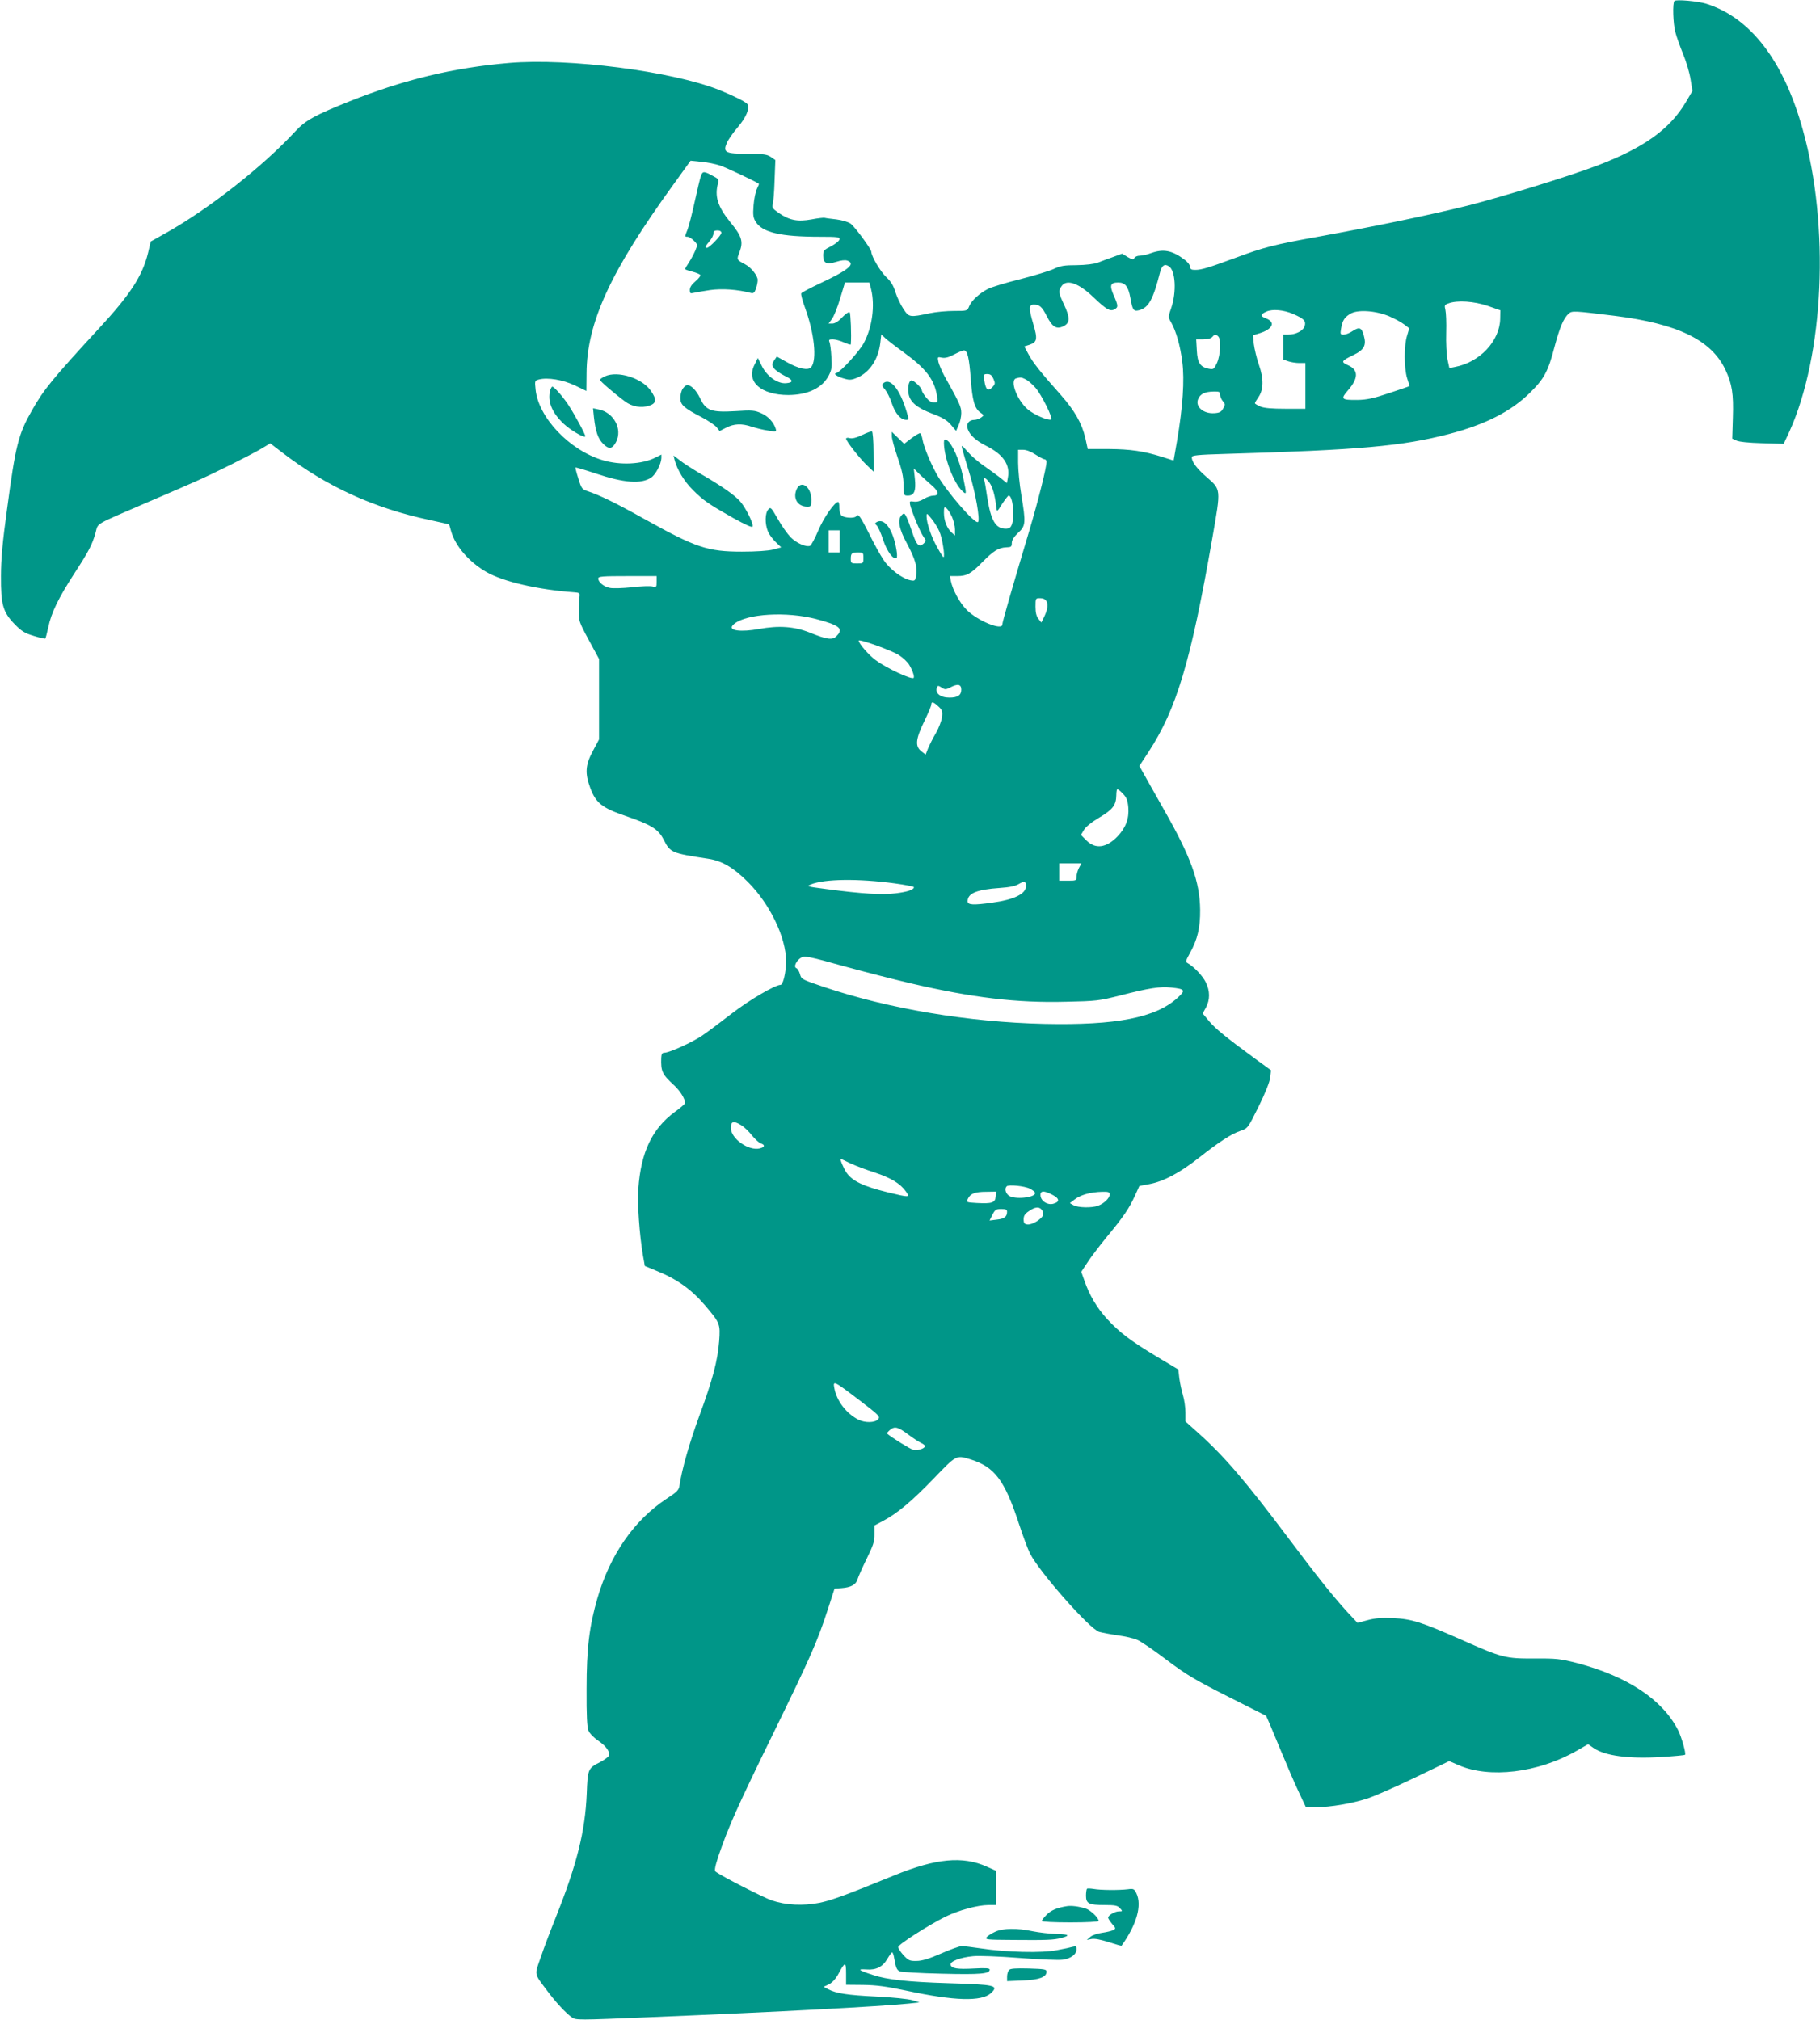 <?xml version="1.0" standalone="no"?>
<!DOCTYPE svg PUBLIC "-//W3C//DTD SVG 20010904//EN"
 "http://www.w3.org/TR/2001/REC-SVG-20010904/DTD/svg10.dtd">
<svg version="1.0" xmlns="http://www.w3.org/2000/svg"
 width="1153pt" height="1280pt" viewBox="0 0 1153 1280"
 preserveAspectRatio="xMidYMid meet">
<g transform="translate(0,1280) scale(0.1,-0.1)"
fill="#009688" stroke="none">
<path d="M10608 12794 c-13 -12 -9 -145 6 -199 7 -27 29 -89 49 -138 20 -48
41 -120 47 -160 l12 -73 -43 -73 c-102 -171 -266 -288 -560 -400 -186 -70
-601 -198 -826 -255 -234 -58 -581 -130 -944 -196 -273 -49 -341 -66 -518
-132 -174 -64 -219 -78 -258 -78 -26 0 -33 4 -33 19 0 10 -15 30 -32 43 -81
62 -137 73 -217 44 -24 -9 -56 -16 -71 -16 -15 0 -30 -7 -34 -15 -4 -12 -11
-11 -41 6 l-36 22 -57 -21 c-31 -11 -75 -27 -97 -36 -25 -9 -75 -15 -134 -16
-78 0 -103 -4 -145 -24 -28 -13 -124 -42 -213 -65 -90 -22 -181 -50 -203 -61
-55 -28 -105 -74 -120 -110 -12 -30 -13 -30 -96 -30 -45 0 -113 -6 -151 -14
-132 -28 -134 -27 -170 27 -18 27 -40 74 -50 105 -12 41 -28 68 -59 97 -37 35
-93 130 -94 160 -1 18 -104 158 -131 178 -16 11 -53 22 -90 27 -35 4 -68 8
-74 10 -5 2 -43 -2 -84 -10 -88 -16 -139 -6 -208 41 -37 26 -44 35 -38 53 4
11 10 80 12 152 l5 130 -29 20 c-24 16 -46 19 -146 19 -141 1 -158 9 -133 68
8 20 39 65 70 101 53 62 77 120 61 146 -9 14 -85 52 -179 90 -300 119 -953
203 -1331 171 -352 -30 -664 -105 -1008 -242 -223 -89 -281 -121 -346 -191
-204 -221 -544 -489 -816 -642 l-100 -56 -17 -72 c-36 -147 -112 -264 -314
-482 -291 -316 -346 -383 -421 -515 -87 -153 -104 -219 -159 -632 -28 -203
-38 -312 -38 -419 -1 -181 12 -228 88 -306 42 -43 63 -56 120 -73 38 -12 71
-19 73 -17 2 2 11 35 19 72 18 90 65 186 162 336 95 146 115 185 137 261 19
67 -19 44 335 197 113 48 248 107 300 130 114 50 344 165 419 209 l53 32 77
-59 c280 -215 580 -352 935 -427 66 -14 121 -27 121 -28 1 -1 7 -20 13 -43 27
-95 114 -195 223 -258 109 -62 325 -112 559 -129 29 -2 34 -6 32 -22 -2 -11
-4 -51 -5 -90 -1 -68 0 -73 63 -190 l65 -120 0 -255 0 -255 -40 -75 c-47 -88
-50 -140 -15 -234 36 -95 75 -125 224 -176 161 -55 207 -84 240 -149 43 -84
48 -86 283 -122 87 -13 160 -56 251 -147 140 -140 242 -352 242 -503 0 -68
-19 -149 -35 -149 -35 0 -203 -99 -311 -183 -67 -52 -150 -114 -185 -138 -64
-43 -208 -109 -241 -109 -13 0 -18 -9 -19 -32 -3 -86 6 -104 78 -171 41 -37
73 -88 73 -116 0 -5 -29 -30 -65 -56 -144 -106 -215 -256 -231 -486 -7 -96 7
-291 29 -422 l12 -68 70 -29 c132 -53 224 -118 311 -220 95 -112 98 -117 90
-227 -10 -125 -40 -242 -127 -477 -62 -170 -109 -335 -124 -436 -4 -31 -15
-42 -84 -87 -205 -136 -356 -354 -436 -628 -52 -180 -69 -318 -69 -575 -1
-169 3 -243 12 -265 7 -17 34 -45 61 -63 52 -36 77 -71 68 -96 -3 -8 -28 -26
-54 -40 -78 -39 -80 -43 -86 -202 -10 -237 -62 -446 -196 -782 -33 -82 -76
-195 -95 -252 -41 -117 -45 -99 42 -215 53 -71 116 -139 154 -166 27 -19 31
-19 510 1 823 34 1440 67 1628 86 l65 7 -45 14 c-25 8 -126 18 -225 23 -186 9
-256 20 -307 46 l-30 16 34 16 c21 11 43 35 59 65 43 80 49 80 49 1 l0 -69
108 -1 c82 -1 145 -9 272 -36 306 -66 478 -71 538 -16 51 49 29 54 -273 63
-254 8 -385 22 -475 52 -93 30 -103 39 -41 35 62 -5 104 17 133 68 13 22 26
40 30 40 4 0 10 -17 13 -37 11 -61 15 -72 34 -83 10 -5 130 -12 267 -15 247
-6 304 -1 304 26 0 9 -26 11 -97 7 -109 -6 -146 0 -151 24 -4 21 60 46 142 54
38 4 162 -1 294 -11 128 -10 249 -15 276 -11 52 8 86 34 86 67 0 17 -4 20 -22
15 -13 -4 -59 -14 -103 -22 -95 -19 -322 -13 -479 11 -55 8 -110 15 -123 15
-13 0 -72 -21 -131 -47 -76 -33 -121 -47 -155 -47 -44 -1 -52 3 -83 36 -19 21
-34 44 -34 52 0 16 192 139 299 192 84 41 205 74 273 74 l48 0 0 109 0 108
-58 26 c-153 69 -322 53 -587 -55 -301 -123 -396 -158 -474 -174 -104 -20
-211 -15 -301 15 -55 19 -319 154 -357 183 -8 7 -3 34 21 106 61 178 117 304
341 762 236 483 283 588 350 795 l42 130 44 3 c62 5 92 22 102 57 5 17 31 75
58 130 41 84 50 109 49 155 l0 55 53 28 c91 48 182 124 320 267 146 152 144
151 231 125 157 -48 220 -131 312 -412 24 -73 55 -157 69 -185 58 -116 377
-478 438 -497 18 -5 70 -15 117 -22 47 -6 103 -19 125 -29 22 -9 106 -66 186
-127 126 -95 179 -126 388 -232 l242 -122 21 -47 c11 -26 47 -112 80 -192 33
-80 80 -189 105 -242 l46 -98 66 0 c90 0 225 23 324 55 45 15 180 74 300 132
l218 105 60 -26 c196 -85 503 -48 745 90 l75 43 36 -25 c73 -49 221 -69 431
-56 78 5 145 11 147 14 8 7 -23 115 -44 156 -99 194 -321 341 -640 425 -106
27 -129 30 -270 29 -185 -1 -206 5 -465 120 -254 112 -311 130 -430 136 -73 3
-114 0 -162 -13 l-64 -17 -63 67 c-93 102 -192 226 -375 470 -272 362 -408
521 -573 668 l-79 71 0 56 c0 31 -7 81 -16 111 -9 30 -19 78 -23 108 l-6 54
-137 82 c-166 100 -237 154 -315 239 -64 70 -112 151 -143 242 l-20 56 37 56
c20 32 75 104 122 162 109 131 145 185 181 264 l28 62 64 12 c90 17 190 70
310 164 131 103 207 153 266 173 47 16 47 16 116 155 42 85 70 156 73 183 l5
46 -103 75 c-180 132 -249 188 -290 237 l-40 48 21 38 c26 48 26 105 -1 159
-19 40 -75 99 -114 121 -16 9 -14 14 13 64 48 86 66 160 65 274 -2 180 -58
335 -232 640 -59 105 -118 208 -130 231 l-23 41 57 87 c180 276 269 576 405
1355 56 321 57 307 -40 392 -60 53 -90 93 -90 122 0 12 36 16 208 21 859 25
1124 49 1421 126 230 60 393 143 512 260 91 89 117 137 157 292 33 123 57 182
90 211 21 19 33 18 292 -14 398 -50 611 -153 700 -340 43 -91 53 -154 48 -305
l-4 -133 26 -12 c15 -8 80 -15 163 -17 l137 -4 35 75 c221 486 258 1306 85
1919 -121 434 -332 707 -610 794 -54 17 -192 29 -202 18z m-6045 -1043 c40
-14 232 -104 245 -116 1 -1 -5 -15 -13 -32 -8 -17 -18 -63 -21 -104 -5 -63 -2
-79 14 -105 43 -67 158 -94 405 -94 117 0 128 -2 125 -17 -2 -10 -26 -29 -53
-43 -45 -23 -50 -28 -50 -59 0 -49 22 -59 82 -40 31 10 57 13 71 8 55 -20 9
-59 -170 -143 -64 -30 -119 -59 -122 -65 -3 -5 7 -45 23 -88 60 -163 78 -333
40 -379 -19 -23 -79 -11 -155 32 l-63 35 -17 -25 c-15 -23 -15 -28 -1 -49 8
-12 38 -33 66 -47 58 -27 61 -44 10 -48 -52 -4 -120 43 -152 108 l-26 52 -21
-43 c-55 -107 41 -192 215 -192 124 1 215 45 256 125 18 35 21 54 16 117 -2
42 -8 84 -12 94 -6 14 -2 17 21 17 16 0 48 -9 72 -20 23 -10 42 -16 42 -12 5
57 -1 197 -7 203 -5 5 -26 -9 -47 -31 -24 -26 -47 -40 -63 -40 l-24 0 20 27
c12 14 36 73 53 130 l31 103 78 0 77 0 11 -44 c25 -102 7 -241 -47 -340 -27
-51 -143 -179 -172 -189 -13 -5 -13 -7 0 -16 8 -6 32 -16 53 -21 30 -9 45 -7
80 8 78 35 131 116 144 219 l6 54 26 -24 c14 -13 67 -54 117 -90 141 -103 193
-171 210 -275 6 -40 5 -42 -19 -42 -18 0 -34 11 -51 33 -15 19 -26 38 -26 44
0 15 -50 63 -65 63 -17 0 -27 -44 -19 -86 10 -52 53 -88 150 -125 65 -24 93
-41 118 -70 l33 -39 16 36 c9 19 17 54 17 77 -1 41 -7 56 -108 237 -16 30 -33
70 -37 87 -6 32 -6 33 22 27 20 -4 44 2 77 20 27 14 55 26 63 26 22 0 33 -47
43 -181 10 -137 24 -187 61 -213 24 -17 24 -17 5 -31 -11 -8 -30 -15 -42 -15
-36 0 -55 -25 -43 -59 13 -38 53 -74 117 -106 108 -54 153 -120 137 -202 l-6
-34 -42 34 c-23 18 -70 52 -103 75 -34 23 -80 63 -103 89 -40 46 -42 46 -35
18 4 -16 25 -86 46 -155 38 -121 68 -293 54 -307 -17 -18 -201 194 -261 301
-41 74 -82 173 -91 223 -3 18 -10 35 -14 38 -4 3 -29 -12 -55 -31 l-47 -36
-39 38 -39 38 0 -28 c0 -16 17 -77 37 -135 27 -79 37 -123 37 -173 1 -67 1
-68 28 -68 40 0 52 30 44 107 l-7 65 39 -39 c22 -21 56 -52 76 -69 43 -37 47
-64 10 -64 -15 0 -42 -9 -61 -21 -21 -13 -45 -20 -63 -17 -27 4 -29 2 -24 -21
11 -46 64 -173 84 -201 19 -27 19 -27 0 -45 -28 -25 -44 -8 -71 73 -12 37 -28
80 -36 96 -13 26 -16 27 -30 13 -29 -28 -18 -88 33 -181 52 -98 68 -152 58
-203 -6 -33 -8 -35 -38 -29 -51 11 -130 70 -168 128 -20 29 -61 103 -91 165
-57 113 -71 132 -82 113 -10 -16 -81 -12 -96 6 -7 9 -12 31 -12 50 1 19 -3 34
-7 34 -22 0 -91 -98 -126 -181 -21 -50 -45 -94 -52 -97 -26 -10 -88 18 -124
55 -20 21 -57 73 -81 116 -42 73 -45 76 -60 59 -21 -23 -22 -91 -2 -139 8 -20
31 -50 50 -68 l34 -33 -52 -14 c-32 -8 -108 -13 -197 -13 -216 0 -291 25 -614
205 -186 104 -289 154 -366 179 -32 10 -37 17 -56 79 -12 37 -20 69 -18 70 1
2 59 -15 128 -38 180 -60 287 -68 351 -26 29 19 64 87 65 124 l0 22 -38 -19
c-84 -43 -224 -50 -335 -16 -210 63 -406 270 -424 447 -6 56 -5 57 22 64 55
14 152 -2 227 -38 l73 -35 1 111 c1 321 151 646 548 1194 l111 154 68 -7 c37
-3 91 -14 120 -24z m2843 -639 c41 -27 48 -161 15 -260 -21 -60 -21 -61 -2
-94 31 -54 59 -150 71 -252 15 -112 3 -287 -33 -498 l-22 -126 -72 23 c-118
37 -201 49 -340 50 l-132 0 -15 69 c-22 94 -67 173 -155 273 -132 148 -178
207 -205 258 l-27 50 31 10 c51 17 55 35 25 136 -28 95 -28 119 4 119 37 0 52
-13 82 -72 36 -71 63 -87 108 -64 40 21 41 53 1 138 -34 72 -36 85 -14 116 32
45 109 18 203 -73 80 -76 104 -90 131 -75 25 13 25 22 -5 90 -27 63 -21 80 30
80 43 0 63 -25 76 -97 14 -78 20 -87 54 -79 62 16 90 67 135 244 11 41 29 53
56 34z m2019 -250 l80 -28 -1 -54 c-3 -141 -130 -276 -287 -305 l-35 -7 -12
55 c-6 30 -10 106 -8 169 2 62 -1 127 -5 144 -7 29 -6 33 20 42 56 21 163 13
248 -16z m-1233 -51 c69 -30 82 -44 74 -75 -8 -31 -55 -56 -106 -56 l-30 0 0
-79 0 -79 31 -11 c18 -6 49 -11 70 -11 l39 0 0 -145 0 -145 -125 0 c-87 0
-136 4 -160 14 -19 8 -35 18 -35 21 0 4 10 21 22 38 33 47 35 117 3 207 -14
41 -28 100 -32 131 l-5 55 40 12 c85 26 105 71 42 95 -38 15 -38 24 3 43 39
17 109 11 169 -15z m607 -14 c35 -15 78 -38 96 -52 l33 -25 -14 -47 c-20 -63
-19 -205 0 -268 9 -27 16 -51 16 -51 0 -1 -57 -21 -127 -44 -102 -34 -143 -43
-203 -44 -103 -1 -109 5 -60 61 67 77 67 130 0 159 -47 21 -43 27 33 64 69 33
85 62 67 124 -14 52 -28 57 -75 26 -16 -11 -40 -20 -53 -20 -21 0 -22 3 -16
38 9 52 20 70 57 93 45 29 158 22 246 -14z m-1081 -129 c19 -19 14 -117 -8
-167 -19 -41 -22 -43 -53 -37 -54 11 -71 37 -75 116 l-4 70 45 0 c27 0 49 6
57 15 15 18 22 19 38 3z m-1424 -269 c12 -28 11 -33 -8 -53 -27 -28 -41 -16
-50 42 -6 40 -5 42 19 42 20 0 29 -8 39 -31z m205 -3 c15 -8 43 -32 61 -53 38
-43 114 -196 99 -201 -21 -8 -109 31 -149 65 -68 59 -115 185 -72 196 29 8 32
7 61 -7z m1231 -98 c0 -12 8 -30 17 -40 16 -18 16 -22 2 -46 -12 -22 -23 -28
-56 -30 -70 -5 -124 43 -102 91 14 32 43 45 97 46 37 1 42 -2 42 -21z m-1170
-378 c25 -16 51 -30 58 -30 6 0 12 -7 12 -16 0 -37 -54 -251 -110 -439 -114
-381 -170 -576 -170 -592 0 -40 -156 23 -225 92 -44 43 -90 128 -101 183 l-6
32 46 0 c61 0 88 15 161 90 69 70 101 90 150 92 31 1 35 4 35 28 0 18 13 38
40 64 48 44 50 62 20 241 -11 66 -20 157 -20 203 l0 82 33 0 c19 0 50 -12 77
-30z m-291 -179 c20 -27 36 -88 43 -156 4 -30 4 -30 37 23 19 28 37 52 41 52
26 0 40 -131 20 -184 -7 -19 -17 -26 -38 -26 -65 0 -95 52 -118 201 -8 56 -17
106 -20 111 -3 4 -1 8 5 8 5 0 19 -13 30 -29z m-238 -216 c10 -22 19 -58 19
-79 l0 -39 -21 19 c-30 26 -49 75 -49 125 0 37 2 40 17 28 9 -8 24 -32 34 -54z
m-80 -92 c18 -39 38 -163 26 -163 -3 0 -21 28 -40 63 -37 65 -67 154 -67 195
0 23 2 22 31 -14 18 -22 40 -58 50 -81z m-631 -63 l0 -70 -35 0 -35 0 0 70 0
70 35 0 35 0 0 -70z m150 -105 c0 -34 -1 -35 -40 -35 -37 0 -40 2 -40 28 0 37
6 42 47 42 31 0 33 -2 33 -35z m-1310 -151 c0 -34 -2 -36 -26 -30 -14 4 -73 2
-130 -5 -58 -6 -121 -8 -140 -4 -38 7 -74 36 -74 60 0 13 27 15 185 15 l185 0
0 -36z m2470 -124 c12 -22 5 -59 -18 -104 l-15 -30 -18 23 c-13 16 -19 39 -19
77 0 53 0 54 30 54 19 0 33 -7 40 -20z m-1494 -104 c39 -8 96 -25 127 -36 63
-24 73 -44 36 -81 -26 -26 -60 -21 -169 23 -98 39 -196 46 -321 23 -115 -21
-195 -11 -168 22 56 67 297 91 495 49z m558 -236 c25 -16 55 -44 66 -62 21
-35 35 -76 28 -83 -12 -13 -171 61 -240 112 -43 31 -108 106 -108 124 0 13
206 -61 254 -91z m325 -206 c49 26 71 21 71 -14 0 -35 -23 -50 -75 -50 -58 0
-93 28 -79 65 5 12 9 12 29 -1 21 -14 27 -14 54 0z m-74 -120 c24 -22 27 -31
23 -67 -3 -23 -20 -69 -39 -102 -19 -32 -41 -76 -50 -98 l-15 -38 -27 21 c-41
32 -36 77 18 189 25 51 45 99 45 107 0 21 14 17 45 -12z m1170 -554 c22 -23
29 -41 33 -85 6 -71 -16 -130 -69 -185 -71 -73 -140 -81 -196 -25 l-35 35 19
32 c11 19 48 49 97 78 86 51 107 79 108 141 0 21 3 39 7 39 4 0 20 -13 36 -30z
m-280 -470 c-8 -16 -15 -40 -15 -55 0 -24 -3 -25 -55 -25 l-55 0 0 55 0 55 70
0 71 0 -16 -30z m-1167 -97 c67 -9 122 -20 122 -24 0 -16 -41 -30 -116 -39
-83 -11 -212 -3 -439 27 -122 16 -128 17 -99 29 87 36 303 38 532 7z m832 -17
c0 -49 -74 -86 -214 -105 -121 -17 -156 -15 -156 9 0 50 58 74 204 84 60 4
100 12 120 25 36 21 46 18 46 -13z m-736 -615 c398 -93 677 -126 988 -118 192
4 211 6 345 40 183 47 253 58 324 50 87 -9 92 -17 39 -65 -138 -126 -388 -175
-845 -165 -482 11 -988 96 -1399 235 -136 46 -140 48 -148 80 -5 18 -15 35
-23 38 -20 8 1 51 33 68 20 11 55 4 269 -56 135 -37 323 -85 417 -107z m-1068
-900 c17 -10 48 -39 68 -65 21 -25 46 -48 57 -51 27 -9 24 -23 -7 -31 -71 -18
-184 62 -184 130 0 42 17 47 66 17z m694 -243 c30 -14 99 -40 152 -57 103 -34
162 -70 197 -120 28 -39 24 -39 -116 -5 -154 38 -223 71 -260 124 -19 27 -46
93 -36 88 4 -2 33 -16 63 -30z m1134 -159 c16 -8 31 -19 33 -25 11 -32 -135
-48 -169 -17 -19 17 -24 44 -10 57 11 12 113 2 146 -15z m-216 -51 c-4 -39
-24 -45 -120 -40 -66 4 -67 4 -56 27 15 32 44 44 116 44 l63 1 -3 -32z m361
11 c44 -23 46 -45 3 -56 -36 -9 -76 16 -80 50 -4 34 20 36 77 6z m361 3 c0
-23 -35 -57 -73 -71 -39 -15 -127 -13 -156 3 l-23 13 27 21 c39 31 101 49 178
51 39 1 47 -2 47 -17z m-430 -97 c6 -8 10 -22 8 -32 -5 -25 -68 -64 -98 -61
-20 2 -25 8 -25 33 0 22 8 35 34 52 39 27 64 29 81 8z m-220 -12 c0 -32 -17
-45 -64 -50 l-47 -6 18 36 c16 32 23 37 56 37 29 0 37 -4 37 -17z m-935 -1195
c126 -96 133 -104 118 -120 -20 -23 -83 -24 -126 -2 -75 38 -137 119 -151 198
-10 51 -6 50 159 -76z m312 -219 c29 -22 64 -44 78 -51 14 -6 25 -15 25 -20 0
-15 -48 -31 -74 -24 -19 5 -141 80 -166 103 -3 3 6 13 19 24 30 24 50 19 118
-32z"/>
<path d="M4441 11687 c-5 -12 -23 -87 -40 -165 -17 -78 -38 -159 -46 -178 -18
-45 -18 -44 0 -44 9 0 27 -11 41 -25 24 -24 24 -26 9 -62 -9 -21 -27 -55 -40
-75 -14 -21 -25 -40 -25 -43 0 -2 20 -10 45 -16 25 -6 48 -16 51 -21 4 -5 -10
-23 -30 -40 -24 -20 -36 -38 -36 -55 0 -21 3 -24 23 -19 12 3 59 11 104 18 77
11 175 4 259 -18 17 -5 24 1 33 27 6 17 11 42 11 55 0 27 -41 79 -79 99 -56
30 -55 29 -36 78 25 67 15 100 -59 190 -80 99 -100 164 -77 247 6 22 2 28 -36
47 -53 29 -61 29 -72 0z m129 -362 c0 -16 -76 -95 -91 -95 -15 0 -11 10 16 42
14 16 25 38 25 49 0 14 7 19 25 19 16 0 25 -6 25 -15z"/>
<path d="M3833 10416 c-18 -8 -33 -19 -32 -23 0 -8 90 -86 158 -136 44 -34
104 -44 155 -27 46 15 47 41 7 97 -57 79 -208 125 -288 89z"/>
<path d="M5593 10369 c-8 -8 -4 -18 13 -36 12 -14 33 -54 44 -89 22 -65 56
-104 91 -104 17 0 17 3 3 50 -44 148 -107 223 -151 179z"/>
<path d="M4326 10338 c-9 -12 -16 -39 -16 -60 0 -43 22 -63 138 -123 40 -21
81 -49 92 -62 l19 -24 41 21 c50 26 100 28 163 6 26 -8 72 -20 102 -24 53 -9
55 -8 49 12 -13 41 -48 79 -92 98 -40 18 -58 20 -162 13 -154 -9 -187 3 -224
80 -24 51 -57 85 -83 85 -6 0 -19 -10 -27 -22z"/>
<path d="M3486 10328 c-19 -71 10 -142 85 -213 44 -41 127 -90 137 -80 5 5
-70 144 -111 205 -33 49 -87 110 -98 110 -4 0 -9 -10 -13 -22z"/>
<path d="M3763 10154 c10 -89 26 -134 58 -166 36 -37 59 -33 82 12 42 82 -15
188 -112 206 l-34 7 6 -59z"/>
<path d="M5462 10044 c-35 -17 -62 -24 -78 -20 -13 4 -24 2 -24 -3 0 -15 84
-123 131 -168 l44 -42 -1 126 c0 70 -5 128 -10 130 -5 1 -33 -9 -62 -23z"/>
<path d="M5980 9993 c1 -94 61 -252 116 -304 29 -27 29 -24 3 99 -22 101 -69
206 -101 223 -15 8 -18 6 -18 -18z"/>
<path d="M4274 9885 c15 -60 62 -137 116 -190 67 -67 101 -90 255 -177 84 -46
121 -63 123 -53 5 20 -42 114 -77 156 -33 39 -113 96 -256 179 -49 29 -108 67
-129 84 l-39 30 7 -29z"/>
<path d="M5046 9698 c-24 -57 8 -108 68 -108 24 0 26 3 26 44 0 83 -67 129
-94 64z"/>
<path d="M5552 9491 c-10 -6 -10 -10 2 -20 8 -7 27 -48 41 -92 25 -74 64 -127
85 -114 4 2 4 26 -1 52 -21 129 -77 206 -127 174z"/>
<path d="M6886 833 c-3 -4 -6 -23 -6 -44 0 -50 18 -59 118 -59 66 0 82 -3 97
-20 18 -19 17 -20 -6 -20 -26 0 -69 -25 -69 -40 0 -5 11 -22 25 -39 25 -28 25
-30 7 -40 -10 -5 -42 -13 -71 -17 -29 -4 -62 -15 -74 -26 l-22 -19 30 6 c20 4
59 -4 109 -20 43 -14 80 -24 81 -23 96 134 131 256 94 333 -13 27 -18 30 -54
25 -57 -7 -174 -6 -217 2 -20 3 -39 4 -42 1z"/>
<path d="M6760 723 c-64 -10 -101 -26 -129 -54 -17 -17 -31 -35 -31 -40 0 -5
77 -9 180 -9 103 0 180 4 180 9 0 20 -52 70 -83 79 -45 14 -88 19 -117 15z"/>
<path d="M6305 561 c-22 -10 -46 -25 -54 -34 -12 -16 0 -17 165 -18 217 -2
258 0 306 12 61 16 51 24 -31 26 -42 1 -109 9 -149 17 -98 21 -187 20 -237 -3z"/>
<path d="M6393 319 c-7 -7 -13 -26 -13 -42 l0 -29 98 4 c105 4 152 21 152 56
0 15 -14 17 -113 20 -80 2 -116 0 -124 -9z"/>
</g>
</svg>
